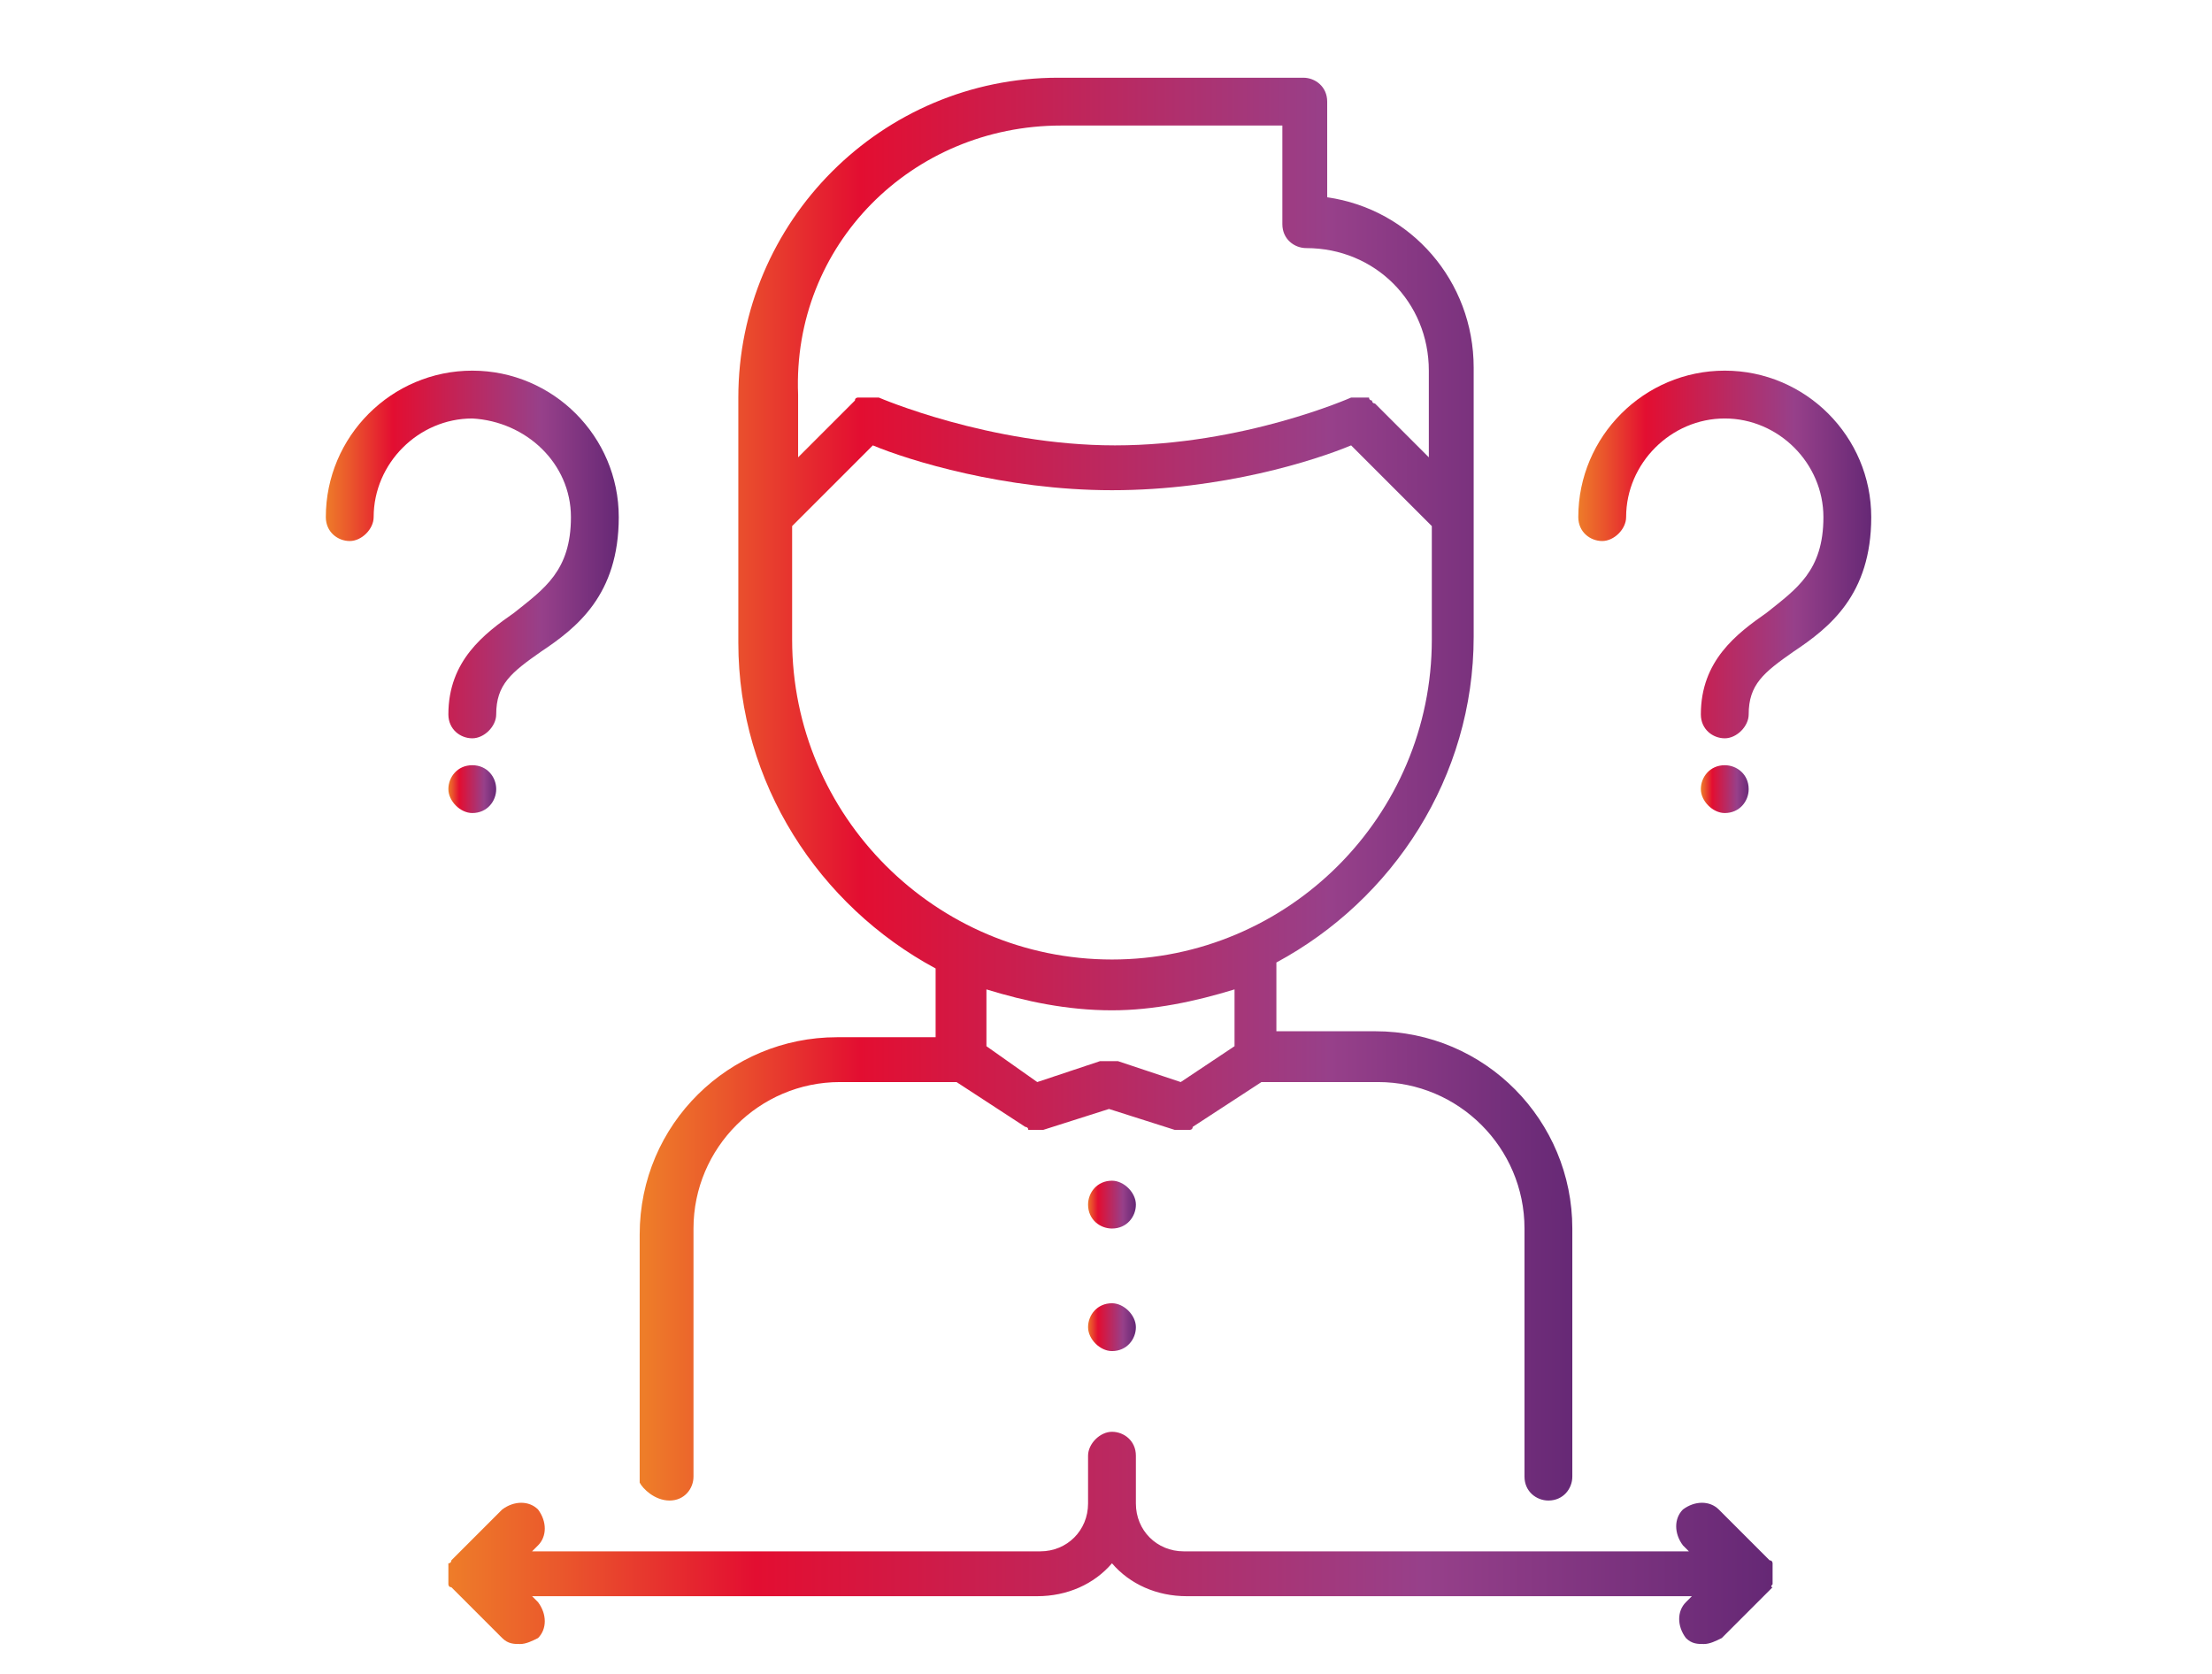 <?xml version="1.0" encoding="utf-8"?>
<!-- Generator: Adobe Illustrator 24.2.3, SVG Export Plug-In . SVG Version: 6.00 Build 0)  -->
<svg version="1.1" id="Layer_1" xmlns="http://www.w3.org/2000/svg" xmlns:xlink="http://www.w3.org/1999/xlink" x="0px" y="0px"
	 viewBox="0 0 74 56" style="enable-background:new 0 0 74 56;" xml:space="preserve">
<style type="text/css">
	.st0{fill:url(#SVGID_1_);}
	.st1{fill:url(#SVGID_2_);}
	.st2{fill:url(#SVGID_3_);}
	.st3{fill:url(#SVGID_4_);}
	.st4{fill:url(#SVGID_5_);}
	.st5{fill:url(#SVGID_6_);}
	.st6{fill:url(#SVGID_7_);}
	.st7{fill:url(#SVGID_8_);}
</style>
<g>
	<linearGradient id="SVGID_1_" gradientUnits="userSpaceOnUse" x1="56.897" y1="26.379" x2="58.544" y2="26.379">
		<stop  offset="0" style="stop-color:#EE7D29"/>
		<stop  offset="8.809034e-02" style="stop-color:#EA562C"/>
		<stop  offset="0.232" style="stop-color:#E30E31"/>
		<stop  offset="0.735" style="stop-color:#97408A"/>
		<stop  offset="1" style="stop-color:#652875"/>
	</linearGradient>
	<path class="st0" d="M58.5,26.4c0-0.5-0.4-0.8-0.8-0.8h0c-0.5,0-0.8,0.4-0.8,0.8s0.4,0.8,0.8,0.8C58.2,27.2,58.5,26.8,58.5,26.4z"
		/>
	<linearGradient id="SVGID_2_" gradientUnits="userSpaceOnUse" x1="52.767" y1="18.572" x2="62.629" y2="18.572">
		<stop  offset="0" style="stop-color:#EE7D29"/>
		<stop  offset="8.809034e-02" style="stop-color:#EA562C"/>
		<stop  offset="0.232" style="stop-color:#E30E31"/>
		<stop  offset="0.735" style="stop-color:#97408A"/>
		<stop  offset="1" style="stop-color:#652875"/>
	</linearGradient>
	<path class="st1" d="M57.7,12.4c-2.7,0-4.9,2.2-4.9,4.9c0,0.5,0.4,0.8,0.8,0.8s0.8-0.4,0.8-0.8c0-1.8,1.5-3.3,3.3-3.3
		s3.3,1.5,3.3,3.3c0,1.8-0.9,2.4-1.9,3.2c-1,0.7-2.2,1.6-2.2,3.4c0,0.5,0.4,0.8,0.8,0.8s0.8-0.4,0.8-0.8c0-1,0.5-1.4,1.5-2.1
		c1.2-0.8,2.6-1.9,2.6-4.5C62.6,14.6,60.4,12.4,57.7,12.4z"/>
	<linearGradient id="SVGID_3_" gradientUnits="userSpaceOnUse" x1="14.983" y1="26.379" x2="16.631" y2="26.379">
		<stop  offset="0" style="stop-color:#EE7D29"/>
		<stop  offset="8.809034e-02" style="stop-color:#EA562C"/>
		<stop  offset="0.232" style="stop-color:#E30E31"/>
		<stop  offset="0.735" style="stop-color:#97408A"/>
		<stop  offset="1" style="stop-color:#652875"/>
	</linearGradient>
	<path class="st2" d="M15.8,25.6L15.8,25.6c-0.5,0-0.8,0.4-0.8,0.8s0.4,0.8,0.8,0.8c0.5,0,0.8-0.4,0.8-0.8S16.3,25.6,15.8,25.6z"/>
	<linearGradient id="SVGID_4_" gradientUnits="userSpaceOnUse" x1="10.854" y1="18.572" x2="20.716" y2="18.572">
		<stop  offset="0" style="stop-color:#EE7D29"/>
		<stop  offset="8.809034e-02" style="stop-color:#EA562C"/>
		<stop  offset="0.232" style="stop-color:#E30E31"/>
		<stop  offset="0.735" style="stop-color:#97408A"/>
		<stop  offset="1" style="stop-color:#652875"/>
	</linearGradient>
	<path class="st3" d="M19.1,17.3c0,1.8-0.9,2.4-1.9,3.2c-1,0.7-2.2,1.6-2.2,3.4c0,0.5,0.4,0.8,0.8,0.8s0.8-0.4,0.8-0.8
		c0-1,0.5-1.4,1.5-2.1c1.2-0.8,2.6-1.9,2.6-4.5c0-2.7-2.2-4.9-4.9-4.9s-4.9,2.2-4.9,4.9c0,0.5,0.4,0.8,0.8,0.8s0.8-0.4,0.8-0.8
		c0-1.8,1.5-3.3,3.3-3.3C17.6,14.1,19.1,15.5,19.1,17.3z"/>
	<linearGradient id="SVGID_5_" gradientUnits="userSpaceOnUse" x1="21.538" y1="26.379" x2="52.767" y2="26.379">
		<stop  offset="0" style="stop-color:#EE7D29"/>
		<stop  offset="8.809034e-02" style="stop-color:#EA562C"/>
		<stop  offset="0.232" style="stop-color:#E30E31"/>
		<stop  offset="0.735" style="stop-color:#97408A"/>
		<stop  offset="1" style="stop-color:#652875"/>
	</linearGradient>
	<path class="st4" d="M22.4,50.2c0.5,0,0.8-0.4,0.8-0.8v-8.1c0,0,0,0,0-0.1c0,0,0,0,0-0.1c0-2.7,2.2-4.9,4.9-4.9H32l2.3,1.5
		c0,0,0.1,0,0.1,0.1c0,0,0.1,0,0.1,0c0.1,0,0.2,0,0.2,0c0,0,0,0,0,0c0,0,0,0,0,0c0,0,0,0,0,0c0.1,0,0.2,0,0.2,0c0,0,0,0,0,0l2.2-0.7
		l2.2,0.7c0,0,0,0,0,0c0.1,0,0.2,0,0.2,0c0,0,0,0,0,0c0,0,0,0,0,0c0,0,0,0,0,0c0.1,0,0.2,0,0.2,0c0,0,0.1,0,0.1,0c0,0,0.1,0,0.1-0.1
		l2.3-1.5h3.9c2.7,0,4.9,2.2,4.9,4.9c0,0,0,0,0,0.1c0,0,0,0,0,0.1v8.1c0,0.5,0.4,0.8,0.8,0.8c0.5,0,0.8-0.4,0.8-0.8v-8.1
		c0,0,0,0,0-0.1c0,0,0,0,0-0.1c0-3.6-2.9-6.6-6.6-6.6h-3.3v-2.3c3.9-2.1,6.6-6.2,6.6-10.9c0,0,0,0,0,0v-4.1c0,0,0,0,0,0v-4.9
		c0,0,0,0,0,0c0,0,0,0,0,0c0-2.9-2.1-5.3-4.9-5.7V3.4c0-0.5-0.4-0.8-0.8-0.8h-8.2c-5.9,0-10.7,4.8-10.7,10.7v4.1c0,0,0,0,0,0v4.1
		c0,0,0,0,0,0c0,0,0,0,0,0c0,4.7,2.7,8.8,6.6,10.9v2.3h-3.3c-3.6,0-6.6,2.9-6.6,6.6c0,0,0,0,0,0.1c0,0,0,0,0,0.1v8.1
		C21.5,49.8,21.9,50.2,22.4,50.2z M35.5,4.2h7.4v3.3c0,0.5,0.4,0.8,0.8,0.8c2.3,0,4.1,1.8,4.1,4.1c0,0,0,0,0,0c0,0,0,0,0,0v2.9
		L46,13.5c0,0,0,0,0,0c0,0-0.1,0-0.1-0.1c0,0,0,0,0,0c0,0-0.1,0-0.1-0.1c0,0,0,0,0,0c0,0-0.1,0-0.1,0c0,0,0,0,0,0c0,0-0.1,0-0.1,0
		c0,0,0,0,0,0c0,0-0.1,0-0.1,0c0,0,0,0-0.1,0c0,0,0,0-0.1,0c0,0-0.1,0-0.1,0c0,0,0,0,0,0c0,0-3.6,1.6-7.9,1.6
		c-4.2,0-7.9-1.6-7.9-1.6c0,0,0,0,0,0c0,0-0.1,0-0.1,0c0,0,0,0,0,0c0,0-0.1,0-0.1,0c0,0,0,0,0,0c0,0-0.1,0-0.1,0c0,0,0,0,0,0
		c0,0-0.1,0-0.1,0c0,0,0,0,0,0c0,0-0.1,0-0.1,0c0,0,0,0-0.1,0c0,0,0,0-0.1,0c0,0-0.1,0-0.1,0.1c0,0,0,0,0,0l-1.9,1.9v-2.1
		C26.5,8.2,30.5,4.2,35.5,4.2z M26.5,21.4C26.5,21.4,26.5,21.4,26.5,21.4C26.5,21.4,26.5,21.4,26.5,21.4v-3.8l2.7-2.7
		c1.2,0.5,4.4,1.5,8,1.5c3.7,0,6.8-1,8-1.5l2.7,2.7v3.8c0,5.9-4.8,10.7-10.7,10.7S26.5,27.3,26.5,21.4z M37.2,33.8
		c1.4,0,2.8-0.3,4.1-0.7V35l-1.8,1.2l-2.1-0.7c0,0,0,0,0,0c0,0-0.1,0-0.1,0c0,0,0,0-0.1,0c0,0-0.1,0-0.1,0c0,0-0.1,0-0.1,0
		c0,0,0,0-0.1,0c0,0-0.1,0-0.1,0c0,0,0,0,0,0l-2.1,0.7L33,35v-1.9C34.3,33.5,35.7,33.8,37.2,33.8z"/>
	<linearGradient id="SVGID_6_" gradientUnits="userSpaceOnUse" x1="36.351" y1="40.35" x2="37.999" y2="40.35">
		<stop  offset="0" style="stop-color:#EE7D29"/>
		<stop  offset="8.809034e-02" style="stop-color:#EA562C"/>
		<stop  offset="0.232" style="stop-color:#E30E31"/>
		<stop  offset="0.735" style="stop-color:#97408A"/>
		<stop  offset="1" style="stop-color:#652875"/>
	</linearGradient>
	<path class="st5" d="M37.2,39.5L37.2,39.5c-0.5,0-0.8,0.4-0.8,0.8c0,0.5,0.4,0.8,0.8,0.8c0.5,0,0.8-0.4,0.8-0.8
		C38,39.9,37.6,39.5,37.2,39.5z"/>
	<linearGradient id="SVGID_7_" gradientUnits="userSpaceOnUse" x1="36.351" y1="44.46" x2="37.999" y2="44.46">
		<stop  offset="0" style="stop-color:#EE7D29"/>
		<stop  offset="8.809034e-02" style="stop-color:#EA562C"/>
		<stop  offset="0.232" style="stop-color:#E30E31"/>
		<stop  offset="0.735" style="stop-color:#97408A"/>
		<stop  offset="1" style="stop-color:#652875"/>
	</linearGradient>
	<path class="st6" d="M37.2,43.6L37.2,43.6c-0.5,0-0.8,0.4-0.8,0.8s0.4,0.8,0.8,0.8c0.5,0,0.8-0.4,0.8-0.8S37.6,43.6,37.2,43.6z"/>
	<linearGradient id="SVGID_8_" gradientUnits="userSpaceOnUse" x1="14.963" y1="51.445" x2="59.342" y2="51.445">
		<stop  offset="0" style="stop-color:#EE7D29"/>
		<stop  offset="8.809034e-02" style="stop-color:#EA562C"/>
		<stop  offset="0.232" style="stop-color:#E30E31"/>
		<stop  offset="0.735" style="stop-color:#97408A"/>
		<stop  offset="1" style="stop-color:#652875"/>
	</linearGradient>
	<path class="st7" d="M59.3,53C59.3,53,59.3,52.9,59.3,53c0-0.1,0-0.1,0-0.2c0-0.1,0-0.2,0-0.3c0,0,0,0,0-0.1c0,0,0-0.1,0-0.1
		c0,0,0-0.1-0.1-0.1c0,0,0,0,0,0c0,0-0.1-0.1-0.1-0.1l-1.6-1.6c-0.3-0.3-0.8-0.3-1.2,0c-0.3,0.3-0.3,0.8,0,1.2l0.2,0.2H39.6
		c-0.9,0-1.6-0.7-1.6-1.6v-1.6c0-0.5-0.4-0.8-0.8-0.8s-0.8,0.4-0.8,0.8v1.6c0,0.9-0.7,1.6-1.6,1.6H17.8l0.2-0.2
		c0.3-0.3,0.3-0.8,0-1.2c-0.3-0.3-0.8-0.3-1.2,0l-1.6,1.6c0,0-0.1,0.1-0.1,0.1c0,0,0,0,0,0c0,0,0,0.1-0.1,0.1c0,0,0,0.1,0,0.1
		c0,0,0,0,0,0.1c0,0.1,0,0.2,0,0.3c0,0,0,0,0,0.1c0,0,0,0.1,0,0.1c0,0,0,0.1,0.1,0.1c0,0,0,0,0,0c0,0,0.1,0.1,0.1,0.1l1.6,1.6
		c0.2,0.2,0.4,0.2,0.6,0.2c0.2,0,0.4-0.1,0.6-0.2c0.3-0.3,0.3-0.8,0-1.2l-0.2-0.2h16.9c1,0,1.9-0.4,2.5-1.1c0.6,0.7,1.5,1.1,2.5,1.1
		h16.9l-0.2,0.2c-0.3,0.3-0.3,0.8,0,1.2c0.2,0.2,0.4,0.2,0.6,0.2c0.2,0,0.4-0.1,0.6-0.2l1.6-1.6c0,0,0.1-0.1,0.1-0.1c0,0,0,0,0,0
		C59.2,53.1,59.3,53,59.3,53z"/>
</g>
</svg>
